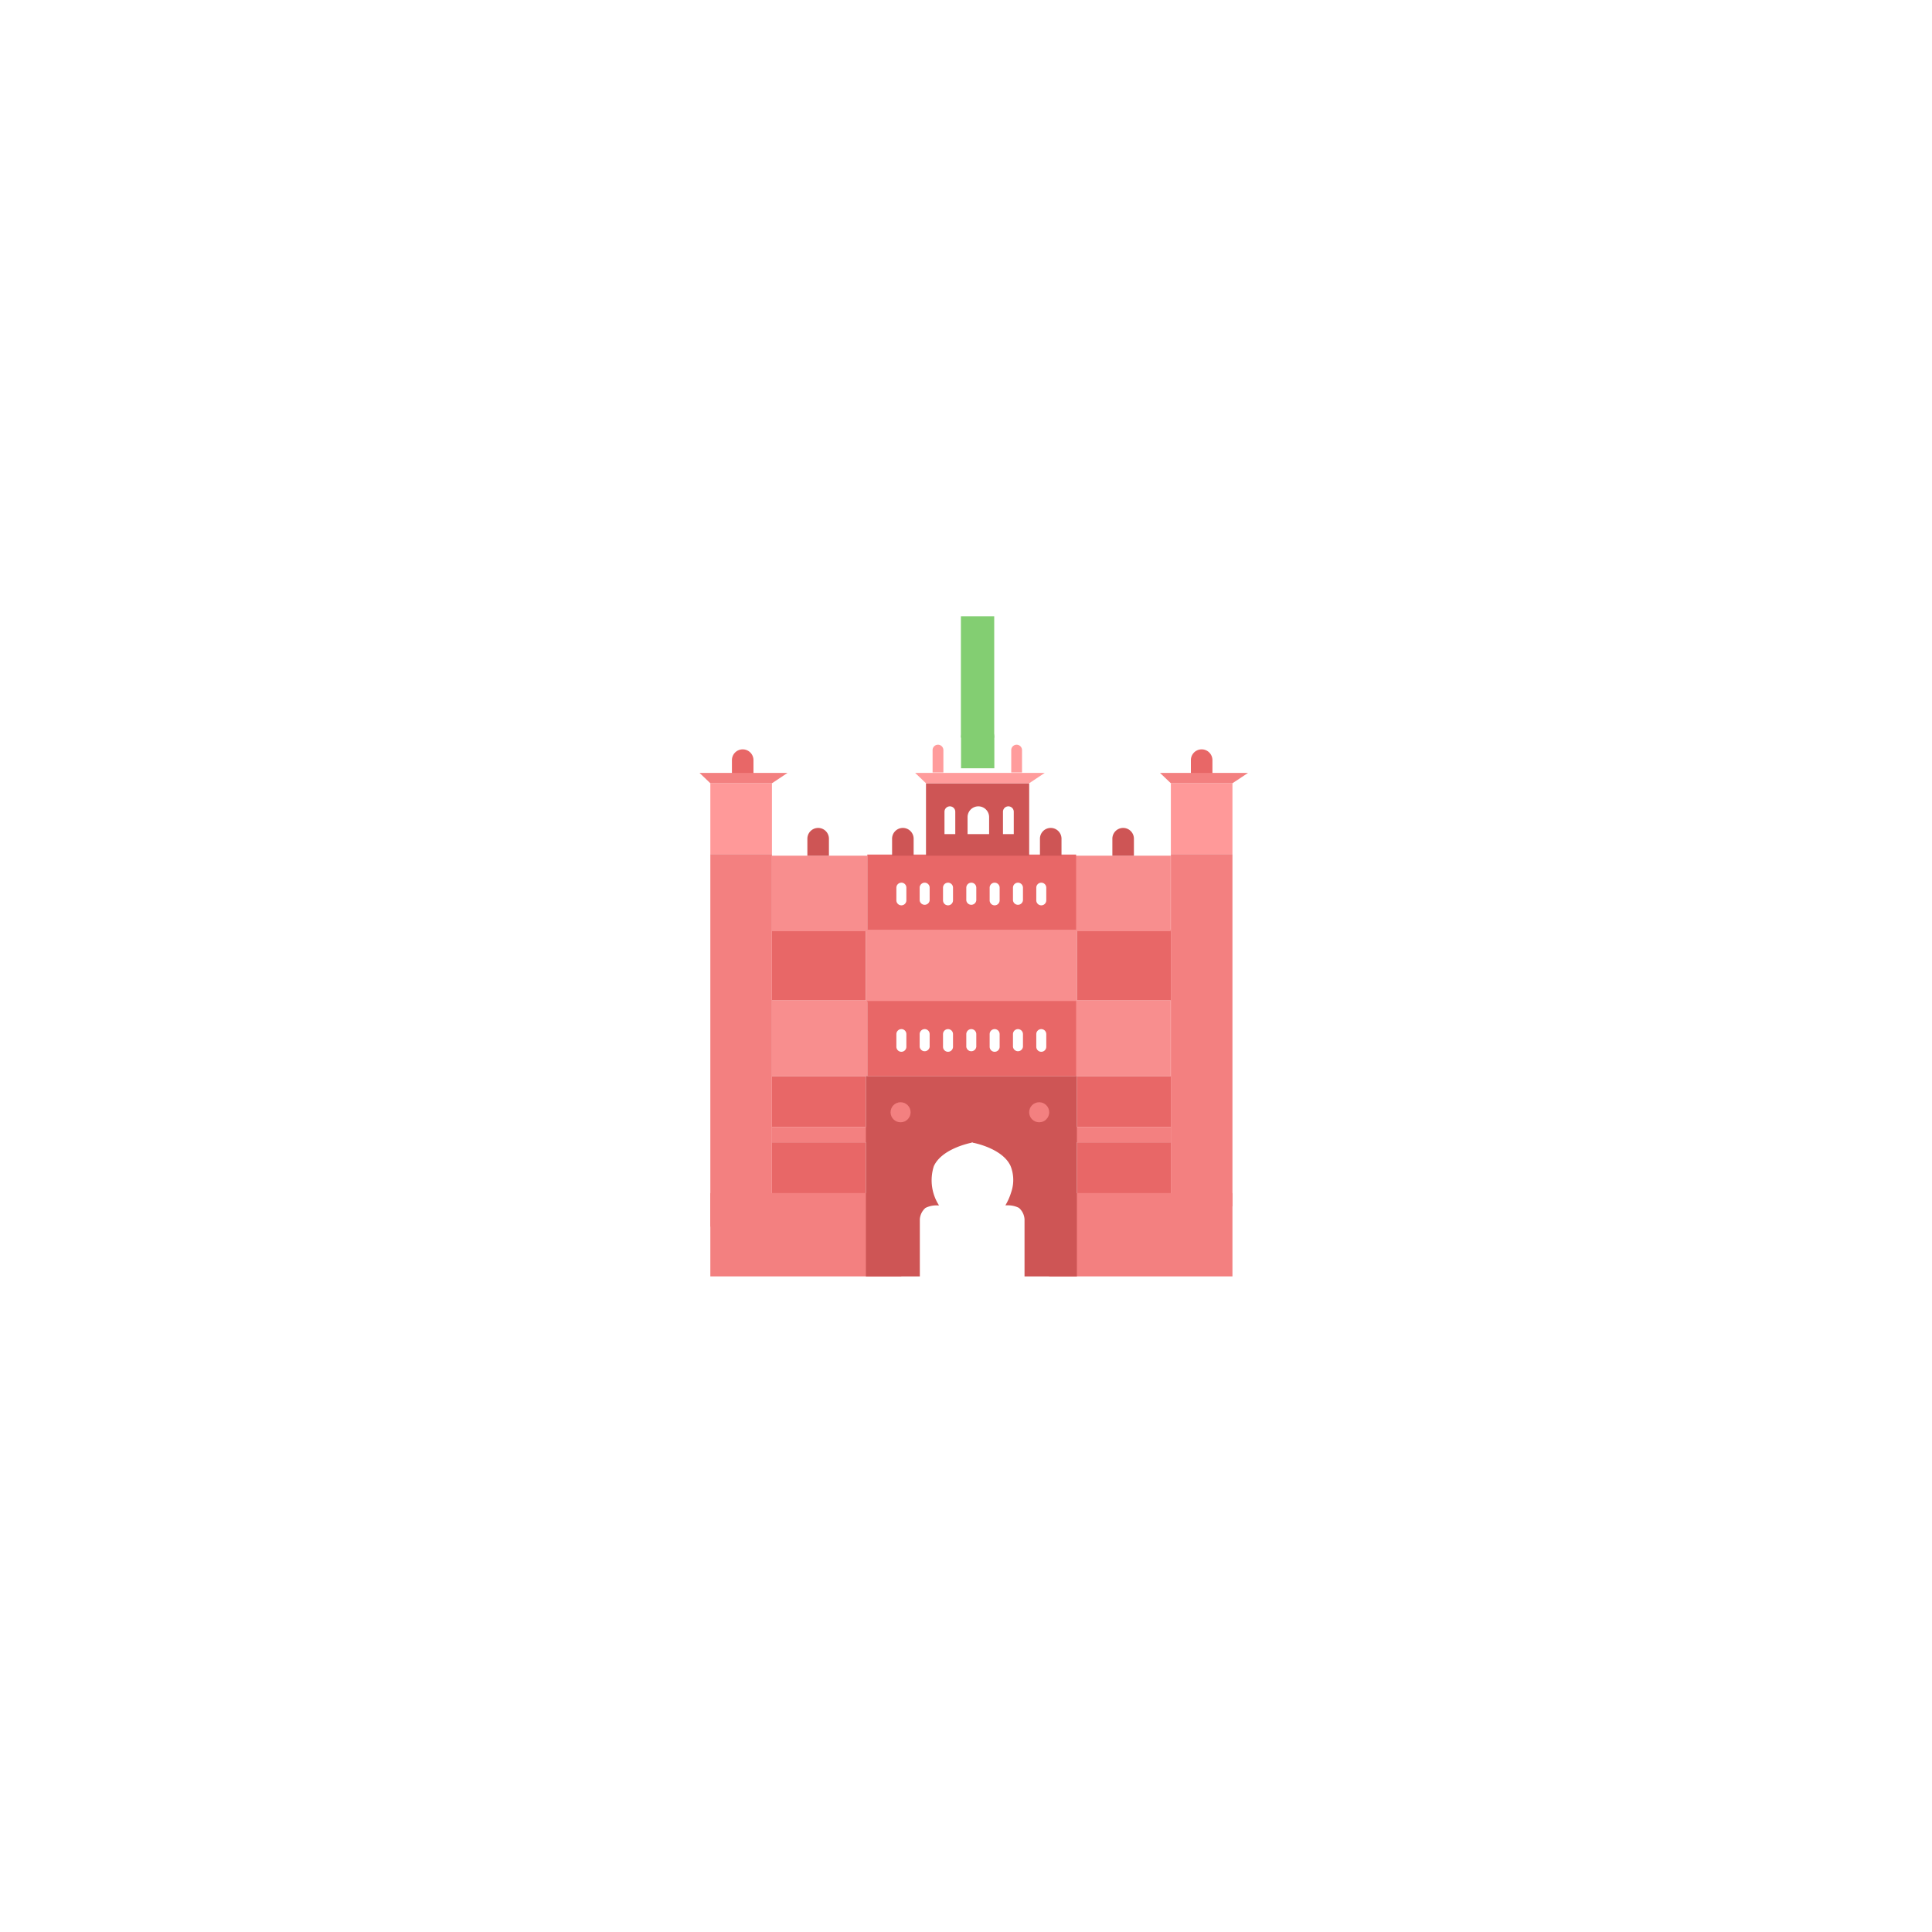 <svg xmlns="http://www.w3.org/2000/svg" xmlns:xlink="http://www.w3.org/1999/xlink" width="58" height="58" viewBox="0 0 58 58">
  <defs>
    <filter id="Rectangle" x="0" y="0" width="58" height="58" filterUnits="userSpaceOnUse">
      <feOffset input="SourceAlpha"/>
      <feGaussianBlur stdDeviation="3" result="blur"/>
      <feFlood flood-opacity="0.161"/>
      <feComposite operator="in" in2="blur"/>
      <feComposite in="SourceGraphic"/>
    </filter>
  </defs>
  <g id="Group_116925" data-name="Group 116925" transform="translate(-883 -14190)">
    <g id="Group_116904" data-name="Group 116904" transform="translate(-9329 14534)">
      <g transform="matrix(1, 0, 0, 1, 10212, -344)" filter="url(#Rectangle)">
        <rect id="Rectangle-2" data-name="Rectangle" width="40" height="40" rx="8" transform="translate(9 9)" fill="#fff"/>
      </g>
    </g>
    <rect id="Rectangle-3" data-name="Rectangle" width="5.733" height="2.498" transform="translate(904.325 14225.82)" fill="#f38080"/>
    <rect id="Rectangle_Copy_78" data-name="Rectangle Copy 78" width="5.502" height="2.498" transform="translate(914.497 14225.82)" fill="#f38080"/>
    <path id="Combined_Shape" data-name="Combined Shape" d="M2.82,1.527H0V0H2.82V1.527Z" transform="translate(906.175 14224.293)" fill="#e86767"/>
    <path id="Combined_Shape_Copy_4" data-name="Combined Shape Copy 4" d="M2.82,1.527H0V0H2.82V1.527Z" transform="translate(915.33 14224.293)" fill="#e86767"/>
    <path id="Combined_Shape_Copy_6" data-name="Combined Shape Copy 6" d="M2.82,1.527H0V0H2.82V1.527Z" transform="translate(906.175 14222.304)" fill="#e86767"/>
    <path id="Combined_Shape_Copy_7" data-name="Combined Shape Copy 7" d="M2.82,2.128H0V0H2.82V2.128Z" transform="translate(906.175 14217.908)" fill="#e86767"/>
    <path id="Combined_Shape_Copy_9" data-name="Combined Shape Copy 9" d="M6.334,2.174H0V0H6.334V2.174Z" transform="translate(908.995 14217.908)" fill="#f88e8e"/>
    <path id="Combined_Shape_Copy_8" data-name="Combined Shape Copy 8" d="M2.82,2.128H0V0H2.82V2.128Z" transform="translate(915.33 14217.908)" fill="#e86767"/>
    <path id="Combined_Shape_Copy_5" data-name="Combined Shape Copy 5" d="M2.82,1.527H0V0H2.82V1.527Z" transform="translate(915.33 14222.304)" fill="#e86767"/>
    <path id="Combined_Shape-2" data-name="Combined Shape" d="M0,0H2.862V2.267H0Z" transform="translate(906.175 14220.037)" fill="#f88e8e"/>
    <path id="Combined_Shape-3" data-name="Combined Shape" d="M0,0H2.862V2.267H0Z" transform="translate(915.283 14220.037)" fill="#f88e8e"/>
    <path id="Combined_Shape_Copy_13" data-name="Combined Shape Copy 13" d="M0,0H2.862V2.267H0Z" transform="translate(906.175 14215.688)" fill="#f88e8e"/>
    <path id="Combined_Shape_Copy_12" data-name="Combined Shape Copy 12" d="M0,0H2.862V2.267H0Z" transform="translate(915.283 14215.688)" fill="#f88e8e"/>
    <rect id="Rectangle_Copy_73" data-name="Rectangle Copy 73" width="1.849" height="2.128" transform="translate(904.325 14213.514)" fill="#f99"/>
    <rect id="Rectangle_Copy_72" data-name="Rectangle Copy 72" width="1.849" height="2.128" transform="translate(918.15 14213.514)" fill="#f99"/>
    <rect id="Rectangle_Copy_74" data-name="Rectangle Copy 74" width="11.975" height="0.463" transform="translate(906.175 14223.83)" fill="#f38080"/>
    <path id="Combined_Shape-4" data-name="Combined Shape" d="M1.618,6.015H0V0H6.334V6.014H4.762V4.3a.491.491,0,0,0-.169-.343.72.72,0,0,0-.35-.076l-.056,0a1.735,1.735,0,0,0,.172-.386A1.129,1.129,0,0,0,4.343,2.7C4.118,2.207,3.356,2.027,3.206,2V1.989l-.015,0-.015,0V2c-.151.031-.912.211-1.137.706a1.392,1.392,0,0,0,.156,1.177s-.022,0-.057,0a.721.721,0,0,0-.35.076.492.492,0,0,0-.169.343V6.014Z" transform="translate(908.995 14222.304)" fill="#ce5555"/>
    <path id="Combined_Shape-5" data-name="Combined Shape" d="M6.269,2.256H0V0H6.269V2.255ZM5.223.844a.15.15,0,0,0-.15.15v.38a.15.15,0,0,0,.3,0V.995A.15.15,0,0,0,5.223.844Zm-.7,0a.15.15,0,0,0-.15.15v.38a.151.151,0,0,0,.3,0V.995A.151.151,0,0,0,4.52.844Zm-.7,0a.15.15,0,0,0-.15.15v.38a.15.15,0,0,0,.3,0V.995A.15.15,0,0,0,3.818.844Zm-.7,0a.151.151,0,0,0-.151.15v.38a.151.151,0,0,0,.3,0V.995A.15.15,0,0,0,3.116.844Zm-.7,0a.15.15,0,0,0-.15.15v.38a.15.15,0,0,0,.3,0V.995A.15.15,0,0,0,2.413.844Zm-.7,0a.151.151,0,0,0-.151.15v.38a.151.151,0,0,0,.3,0V.995A.15.15,0,0,0,1.711.844Zm-.7,0a.15.15,0,0,0-.15.15v.38a.15.15,0,1,0,.3,0V.995A.15.15,0,0,0,1.008.844Z" transform="translate(909.037 14220.051)" fill="#e86767"/>
    <path id="Combined_Shape_Copy_10" data-name="Combined Shape Copy 10" d="M6.269,2.256H0V0H6.269V2.255ZM5.223.844a.15.15,0,0,0-.15.15v.38a.15.15,0,0,0,.3,0V.995A.15.15,0,0,0,5.223.844Zm-.7,0a.15.15,0,0,0-.15.15v.38a.151.151,0,0,0,.3,0V.995A.151.151,0,0,0,4.52.844Zm-.7,0a.15.15,0,0,0-.15.15v.38a.15.15,0,0,0,.3,0V.995A.15.15,0,0,0,3.818.844Zm-.7,0a.151.151,0,0,0-.151.15v.38a.151.151,0,0,0,.3,0V.995A.15.15,0,0,0,3.116.844Zm-.7,0a.15.15,0,0,0-.15.15v.38a.15.15,0,0,0,.3,0V.995A.15.15,0,0,0,2.413.844Zm-.7,0a.151.151,0,0,0-.151.15v.38a.151.151,0,0,0,.3,0V.995A.15.15,0,0,0,1.711.844Zm-.7,0a.15.15,0,0,0-.15.15v.38a.15.15,0,1,0,.3,0V.995A.15.15,0,0,0,1.008.844Z" transform="translate(909.037 14215.655)" fill="#e86767"/>
    <path id="Rectangle-4" data-name="Rectangle" d="M.393,0h0A.393.393,0,0,1,.786.393V.74a0,0,0,0,1,0,0H0a0,0,0,0,1,0,0V.393A.393.393,0,0,1,.393,0Z" transform="translate(904.834 14220.777)" fill="#fff"/>
    <path id="Rectangle_Copy_12" data-name="Rectangle Copy 12" d="M.393,0h0A.393.393,0,0,1,.786.393V.74a0,0,0,0,1,0,0H0a0,0,0,0,1,0,0V.393A.393.393,0,0,1,.393,0Z" transform="translate(918.705 14220.777)" fill="#fff"/>
    <rect id="Rectangle_Copy_71" data-name="Rectangle Copy 71" width="1.849" height="11.184" transform="translate(904.325 14215.642)" fill="#f38080"/>
    <rect id="Rectangle_Copy_70" data-name="Rectangle Copy 70" width="1.849" height="10.574" transform="translate(918.15 14215.642)" fill="#f38080"/>
    <ellipse id="Oval" cx="0.301" cy="0.301" rx="0.301" ry="0.301" transform="translate(909.735 14223.09)" fill="#f38080"/>
    <ellipse id="Oval_Copy_6" data-name="Oval Copy 6" cx="0.301" cy="0.301" rx="0.301" ry="0.301" transform="translate(913.896 14223.09)" fill="#f38080"/>
    <rect id="Rectangle-5" data-name="Rectangle" width="3.098" height="2.174" transform="translate(910.799 14213.514)" fill="#ce5555"/>
    <path id="Rectangle-6" data-name="Rectangle" d="M.162,0h0A.162.162,0,0,1,.324.162V.833a0,0,0,0,1,0,0H0a0,0,0,0,1,0,0V.162A.162.162,0,0,1,.162,0Z" transform="translate(911.354 14214.207)" fill="#fff"/>
    <path id="Rectangle_Copy_79" data-name="Rectangle Copy 79" d="M.324,0h0A.324.324,0,0,1,.647.324V.833a0,0,0,0,1,0,0H0a0,0,0,0,1,0,0V.324A.324.324,0,0,1,.324,0Z" transform="translate(912.047 14214.207)" fill="#fff"/>
    <path id="Rectangle_Copy_86" data-name="Rectangle Copy 86" d="M.324,0h0A.324.324,0,0,1,.647.324V.833a0,0,0,0,1,0,0H0a0,0,0,0,1,0,0V.324A.324.324,0,0,1,.324,0Z" transform="translate(909.781 14214.855)" fill="#ce5555"/>
    <path id="Rectangle_Copy_87" data-name="Rectangle Copy 87" d="M.324,0h0A.324.324,0,0,1,.647.324V.833a0,0,0,0,1,0,0H0a0,0,0,0,1,0,0V.324A.324.324,0,0,1,.324,0Z" transform="translate(914.22 14214.855)" fill="#ce5555"/>
    <path id="Rectangle_Copy_88" data-name="Rectangle Copy 88" d="M.324,0h0A.324.324,0,0,1,.647.324V.833a0,0,0,0,1,0,0H0a0,0,0,0,1,0,0V.324A.324.324,0,0,1,.324,0Z" transform="translate(916.394 14214.855)" fill="#ce5555"/>
    <path id="Rectangle_Copy_89" data-name="Rectangle Copy 89" d="M.324,0h0A.324.324,0,0,1,.647.324V.833a0,0,0,0,1,0,0H0a0,0,0,0,1,0,0V.324A.324.324,0,0,1,.324,0Z" transform="translate(907.238 14214.855)" fill="#ce5555"/>
    <path id="Rectangle_Copy_90" data-name="Rectangle Copy 90" d="M.324,0h0A.324.324,0,0,1,.647.324V.833a0,0,0,0,1,0,0H0a0,0,0,0,1,0,0V.324A.324.324,0,0,1,.324,0Z" transform="translate(904.973 14212.496)" fill="#e86767"/>
    <path id="Rectangle_Copy_91" data-name="Rectangle Copy 91" d="M.324,0h0A.324.324,0,0,1,.647.324V.833a0,0,0,0,1,0,0H0a0,0,0,0,1,0,0V.324A.324.324,0,0,1,.324,0Z" transform="translate(918.751 14212.496)" fill="#e86767"/>
    <path id="Rectangle_Copy_80" data-name="Rectangle Copy 80" d="M.162,0h0A.162.162,0,0,1,.324.162V.833a0,0,0,0,1,0,0H0a0,0,0,0,1,0,0V.162A.162.162,0,0,1,.162,0Z" transform="translate(913.11 14214.207)" fill="#fff"/>
    <path id="Path_80" data-name="Path 80" d="M.326.311,0,0H3.891L3.423.311Z" transform="translate(910.473 14213.203)" fill="#ff9c9c"/>
    <path id="Path_80_Copy" data-name="Path 80 Copy" d="M.326.311,0,0H2.643L2.175.311Z" transform="translate(917.824 14213.203)" fill="#f38080"/>
    <path id="Path_80_Copy_2" data-name="Path 80 Copy 2" d="M.326.311,0,0H2.643L2.175.311Z" transform="translate(904 14213.203)" fill="#f38080"/>
    <path id="Rectangle-7" data-name="Rectangle" d="M.162,0h0A.162.162,0,0,1,.324.162V.833a0,0,0,0,1,0,0H0a0,0,0,0,1,0,0V.162A.162.162,0,0,1,.162,0Z" transform="translate(910.997 14212.357)" fill="#ff9c9c"/>
    <path id="Rectangle_Copy_79-2" data-name="Rectangle Copy 79" d="M.5,0h0a.5.5,0,0,1,.5.5v.92a0,0,0,0,1,0,0H0a0,0,0,0,1,0,0V.5A.5.5,0,0,1,.5,0Z" transform="translate(911.851 14211.644)" fill="#83ce72"/>
    <path id="Line_8" data-name="Line 8" d="M1.529,2.644V0" transform="translate(910.818 14209)" fill="none" stroke="#83ce72" stroke-linecap="square" stroke-miterlimit="10" stroke-width="1"/>
    <path id="Rectangle_Copy_80-2" data-name="Rectangle Copy 80" d="M.162,0h0A.162.162,0,0,1,.324.162V.833a0,0,0,0,1,0,0H0a0,0,0,0,1,0,0V.162A.162.162,0,0,1,.162,0Z" transform="translate(913.358 14212.357)" fill="#ff9c9c"/>
  </g>
</svg>
